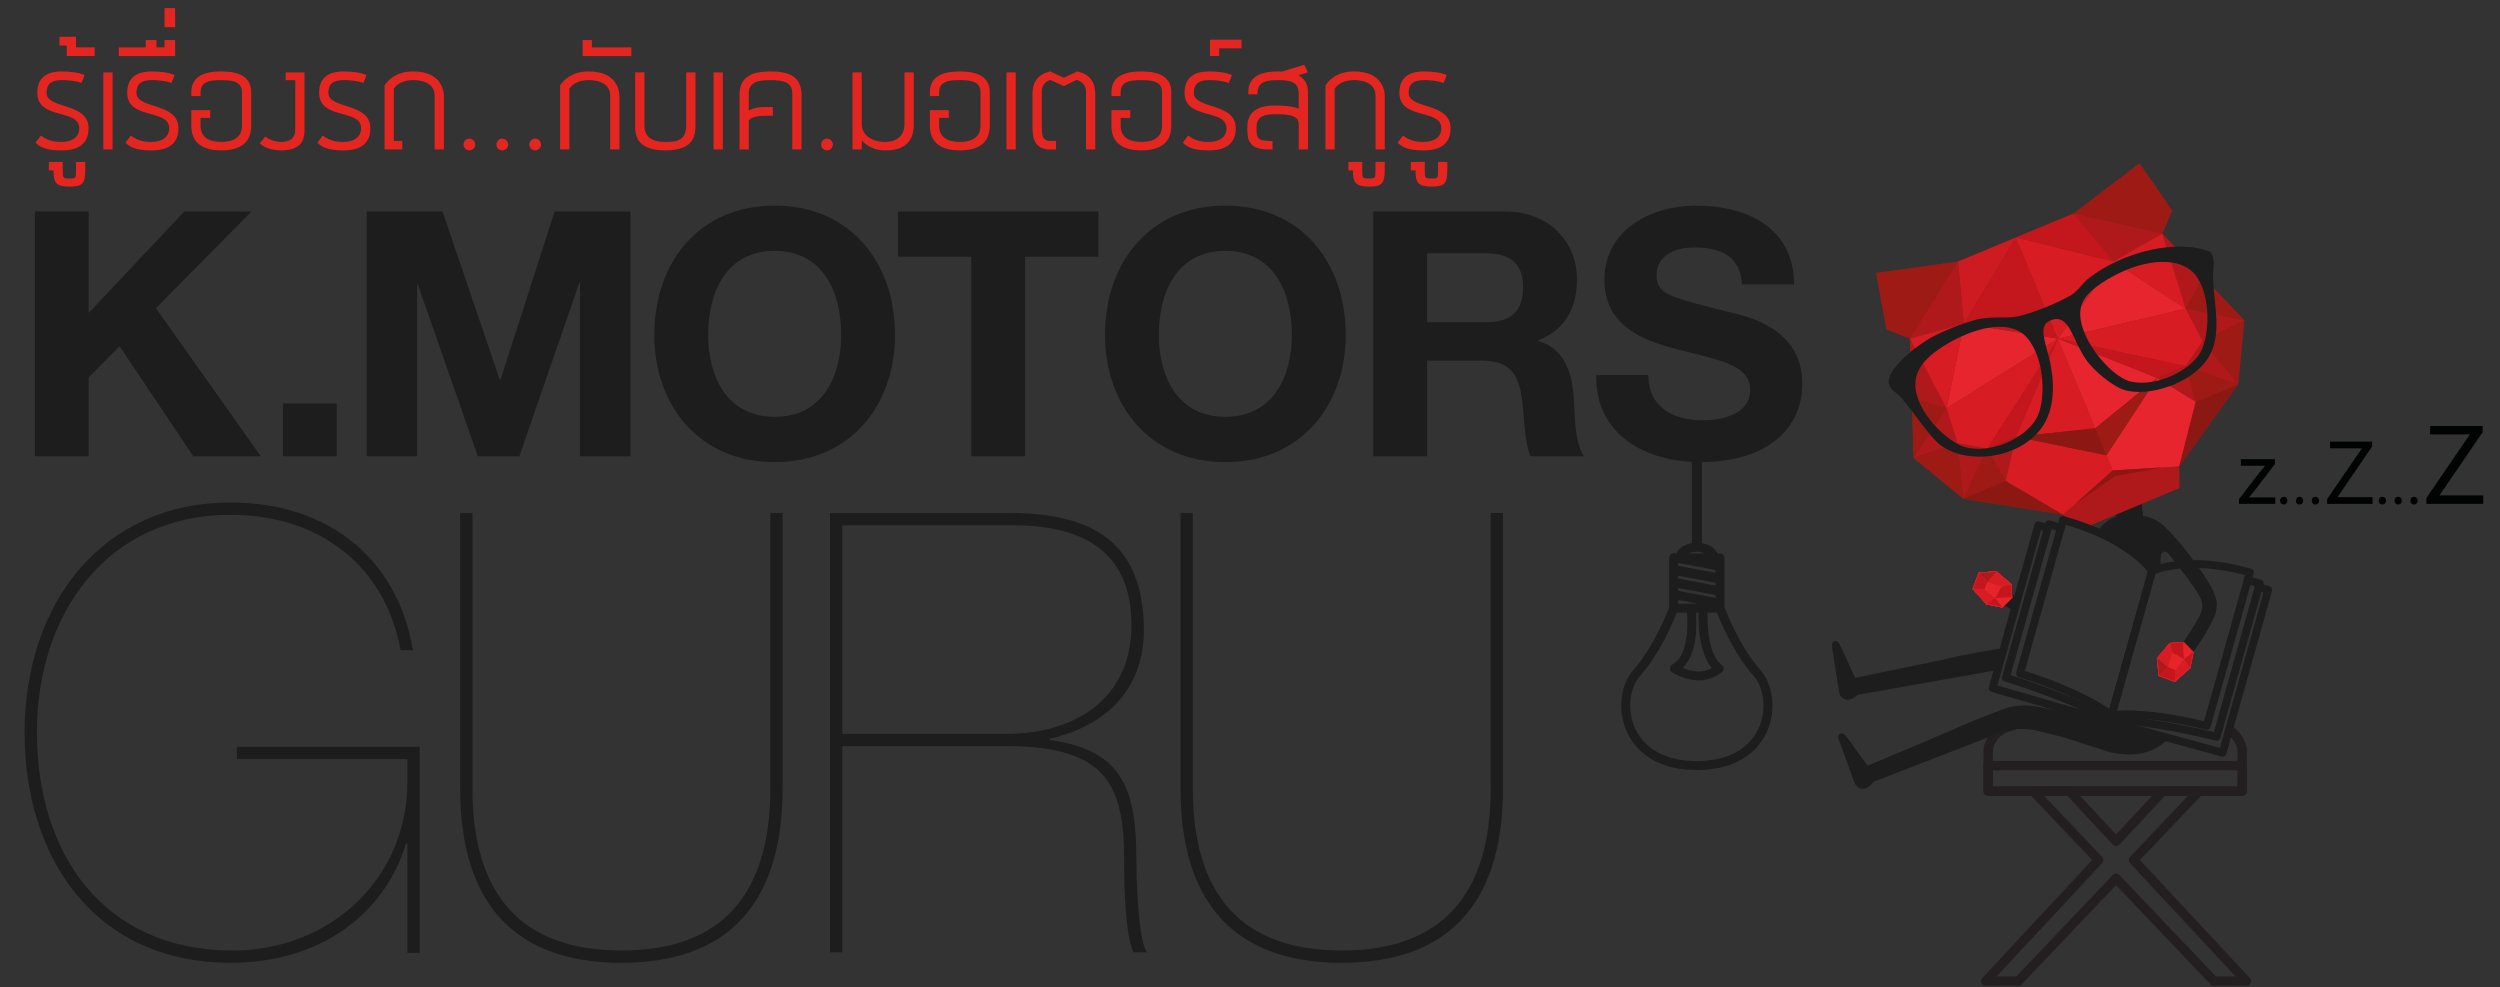 <?xml version="1.0" encoding="utf-8"?>
<!-- Generator: Adobe Illustrator 16.0.0, SVG Export Plug-In . SVG Version: 6.00 Build 0)  -->
<!DOCTYPE svg PUBLIC "-//W3C//DTD SVG 1.1//EN" "http://www.w3.org/Graphics/SVG/1.1/DTD/svg11.dtd">
<svg version="1.1" id="Layer_1" xmlns="http://www.w3.org/2000/svg" xmlns:xlink="http://www.w3.org/1999/xlink" x="0px" y="0px"
	 width="319px" height="126px" viewBox="0 0 319 126" enable-background="new 0 0 319 126" xml:space="preserve">
<rect x="0" y="0" width="319" height="126" fill="#333333" stroke="none"/>
<g>
	<path fill="#1D1D1D" d="M4.446,26.98h6.871v12.952L23.523,26.98H32.1L19.893,39.319l13.388,18.902h-8.618l-9.408-14.045
		l-3.938,3.98v10.064H4.446V26.98z"/>
	<path fill="#1D1D1D" d="M36.104,51.483h6.87v6.738h-6.87V51.483z"/>
	<path fill="#1D1D1D" d="M46.796,26.98h9.67l7.307,21.484h0.088l6.913-21.484h9.671v31.241h-6.433V36.083h-0.087l-7.658,22.139
		h-5.293L53.315,36.3h-0.087v21.921h-6.433L46.796,26.98L46.796,26.98z"/>
	<path fill="#1D1D1D" d="M98.847,26.236c9.626,0,15.358,7.221,15.358,16.497c0,9.013-5.732,16.232-15.358,16.232
		c-9.625,0-15.356-7.219-15.356-16.232C83.49,33.457,89.221,26.236,98.847,26.236z M98.847,53.188c6.17,0,8.489-5.25,8.489-10.456
		c0-5.469-2.319-10.72-8.489-10.72c-6.168,0-8.489,5.25-8.489,10.72C90.358,47.938,92.678,53.188,98.847,53.188z"/>
	<path fill="#1D1D1D" d="M123.933,32.756h-9.363V26.98h25.596v5.776h-9.364v25.465h-6.87L123.933,32.756L123.933,32.756z"/>
	<path fill="#1D1D1D" d="M156.354,26.236c9.625,0,15.359,7.221,15.359,16.497c0,9.013-5.734,16.232-15.359,16.232
		c-9.624,0-15.356-7.219-15.356-16.232C140.998,33.457,146.73,26.236,156.354,26.236z M156.354,53.188
		c6.171,0,8.49-5.25,8.49-10.456c0-5.469-2.318-10.72-8.49-10.72c-6.168,0-8.488,5.25-8.488,10.72
		C147.866,47.938,150.186,53.188,156.354,53.188z"/>
	<path fill="#1D1D1D" d="M175.225,26.98h16.849c5.6,0,9.145,3.894,9.145,8.621c0,3.673-1.444,6.431-4.942,7.831v0.088
		c3.367,0.918,4.332,4.113,4.549,7.306c0.131,1.969,0.043,5.688,1.313,7.395h-6.871c-0.785-1.969-0.742-4.989-1.092-7.481
		c-0.482-3.282-1.75-4.726-5.207-4.726h-6.869v12.208h-6.871V26.98H175.225z M182.096,41.112h7.525c3.107,0,4.725-1.311,4.725-4.462
		c0-3.019-1.617-4.33-4.725-4.33h-7.525V41.112z"/>
	<path fill="#1D1D1D" d="M210.33,47.852c0,4.157,3.236,5.775,6.91,5.775c2.406,0,6.082-0.699,6.082-3.894
		c0-3.412-4.725-3.895-9.277-5.163c-4.635-1.139-9.316-3.107-9.316-8.883c0-6.432,6.035-9.452,11.683-9.452
		c6.521,0,12.512,2.846,12.512,10.064h-6.647c-0.219-3.719-2.846-4.725-6.172-4.725c-2.187,0-4.724,0.919-4.724,3.545
		c0,2.405,1.486,2.754,9.318,4.724c2.319,0.526,9.274,2.056,9.274,9.101c0,5.732-4.461,10.02-12.994,10.02
		c-6.912,0-13.434-3.413-13.301-11.113L210.33,47.852L210.33,47.852z"/>
</g>
<g>
	<path fill="#1D1D1D" d="M30.227,96.863v-1.571h23.322v26.304h-1.57V107.62h-0.158c-2.905,9.423-11.386,15.233-22.378,15.233
		c-17.274,0-26.304-13.271-26.304-29.367c0-16.411,9.815-29.367,26.304-29.367c12.642,0,21.358,7.381,23.242,18.845h-1.569
		c-1.885-10.442-10.05-17.274-21.673-17.274c-15.704,0-24.735,12.485-24.735,27.797c0,15.313,8.403,27.798,24.97,27.798
		c12.407,0,22.302-9.109,22.302-21.515v-2.906H30.227L30.227,96.863z"/>
	<path fill="#1D1D1D" d="M98.291,65.454h1.569v35.178c0,14.997-7.301,22.222-20.571,22.222c-13.271,0-20.573-7.225-20.573-22.222
		V65.454h1.57v35.178c0,13.429,6.125,20.651,19.003,20.651c12.877,0,19.002-7.225,19.002-20.651V65.454z"/>
	<path fill="#1D1D1D" d="M107.476,121.518h-1.571V65.454h22.929c11.622,0,16.882,4.633,17.118,14.368
		c0.236,7.462-4.161,12.645-12.015,14.447v0.158c9.501,1.254,11.074,6.518,11.074,15.547c0,3.221,0.312,10.129,1.334,11.543h-1.728
		c-1.021-2.277-1.179-8.244-1.179-11.777c0-9.188-1.962-14.526-14.84-14.526h-21.122V121.518z M107.476,93.643h20.964
		c8.326,0,15.941-4.16,15.941-13.978c-0.079-7.931-4.476-12.64-15.153-12.64h-21.752V93.643z"/>
	<path fill="#1D1D1D" d="M190.209,65.454h1.57v35.178c0,14.997-7.303,22.222-20.572,22.222c-13.269,0-20.574-7.225-20.574-22.222
		V65.454h1.571v35.178c0,13.429,6.125,20.651,19.002,20.651c12.879,0,19.002-7.225,19.002-20.651L190.209,65.454L190.209,65.454z"/>
</g>
<g>
	<g>
		<path fill="#E52620" d="M11.296,16.364c0,1.916-1.228,2.825-3.415,2.825c-1.302,0-2.555-0.147-3.341-0.983
			c0.246-0.295,0.467-0.663,0.688-0.909c0.86,0.664,1.646,0.811,2.628,0.811c1.204,0,2.26-0.516,2.26-1.744
			c0-2.531-5.355-1.032-5.355-4.521c0-1.818,1.056-2.727,3.12-2.727c1.032,0,2.162,0.123,2.923,0.467
			c-0.147,0.369-0.246,0.664-0.417,1.007c-0.712-0.295-1.695-0.369-2.506-0.369c-1.204,0-1.941,0.394-1.941,1.622
			C5.941,13.98,11.296,13.022,11.296,16.364z"/>
		<path fill="#E52620" d="M10.877,21.621c0,1.818-0.344,2.186-2.014,2.186c-1.695,0-2.039-0.467-2.039-2.063h-0.59v-1.081h1.769
			v1.081c0,1.007,0.024,1.032,0.86,1.032c0.811,0,0.835-0.024,0.835-1.032v-1.081h1.179V21.621z"/>
		<path fill="#E52620" d="M8.519,5.8H7.585V4.694h2.113v1.351h2.383V7.15H8.519V5.8z"/>
		<path fill="#E52620" d="M13.187,9.239h1.179v9.827h-1.179V9.239z"/>
		<path fill="#E52620" d="M22.767,16.364c0,1.916-1.228,2.825-3.415,2.825c-1.302,0-2.555-0.147-3.341-0.983
			c0.246-0.295,0.467-0.663,0.688-0.909c0.86,0.664,1.646,0.811,2.628,0.811c1.204,0,2.26-0.516,2.26-1.744
			c0-2.531-5.355-1.032-5.355-4.521c0-1.818,1.057-2.727,3.12-2.727c1.032,0,2.162,0.123,2.923,0.467
			c-0.147,0.369-0.246,0.664-0.417,1.007c-0.712-0.295-1.695-0.369-2.506-0.369c-1.204,0-1.941,0.394-1.941,1.622
			C17.411,13.98,22.767,13.022,22.767,16.364z"/>
		<path fill="#E52620" d="M15.15,6.045h3.439V5.112h1.375v0.933h1.032V5.112h1.351v2.039H15.15V6.045z"/>
		<path fill="#E52620" d="M20.997,1.034h1.351v2.432h-1.351V1.034z"/>
		<path fill="#E52620" d="M32.052,16.044c0,2.186-1.45,3.145-3.808,3.145c-2.653,0-3.832-1.179-3.832-3.145v-1.99h2.407v0.983
			h-1.228v1.007c0,1.572,1.228,2.063,2.653,2.063c1.4,0,2.629-0.491,2.629-2.063V11.77c0-1.4-1.253-1.548-2.629-1.548
			c-1.4,0-2.653,0.147-2.653,1.548v0.491h-1.179V11.77c0-1.916,1.474-2.653,3.832-2.653c2.334,0,3.808,0.737,3.808,2.653V16.044z"/>
		<path fill="#E52620" d="M36.447,9.239h2.408v7.468c0,1.622-0.958,2.481-2.923,2.481c-1.204,0-2.236-0.32-2.776-0.909l0.688-0.86
			c0.664,0.541,1.523,0.688,2.088,0.688c0.982,0,1.744-0.417,1.744-1.523v-6.363h-1.229V9.239z"/>
		<path fill="#E52620" d="M47.255,16.364c0,1.916-1.228,2.825-3.415,2.825c-1.302,0-2.555-0.147-3.341-0.983
			c0.246-0.295,0.467-0.663,0.688-0.909c0.86,0.664,1.646,0.811,2.628,0.811c1.204,0,2.26-0.516,2.26-1.744
			c0-2.531-5.355-1.032-5.355-4.521c0-1.818,1.057-2.727,3.12-2.727c1.032,0,2.162,0.123,2.923,0.467
			c-0.147,0.369-0.246,0.664-0.417,1.007c-0.712-0.295-1.695-0.369-2.506-0.369c-1.204,0-1.941,0.394-1.941,1.622
			C41.899,13.98,47.255,13.022,47.255,16.364z"/>
		<path fill="#E52620" d="M51.332,17.985v1.081h-2.26v-8.181c1.228-1.744,3.021-1.769,3.685-1.769c3.783,0,3.881,2.825,3.881,3.071
			v6.878h-1.179v-6.878c0-1.966-2.432-1.966-2.702-1.966c-1.13,0-2.039,0.369-2.506,1.106v6.657L51.332,17.985L51.332,17.985z"/>
		<path fill="#E52620" d="M59.879,17.69c0.417,0,0.761,0.344,0.761,0.761c0,0.393-0.344,0.737-0.761,0.737
			c-0.393,0-0.737-0.344-0.737-0.737C59.142,18.034,59.486,17.69,59.879,17.69z"/>
		<path fill="#E52620" d="M64.079,17.69c0.417,0,0.761,0.344,0.761,0.761c0,0.393-0.344,0.737-0.761,0.737
			c-0.393,0-0.737-0.344-0.737-0.737C63.341,18.034,63.686,17.69,64.079,17.69z"/>
		<path fill="#E52620" d="M68.279,17.69c0.417,0,0.761,0.344,0.761,0.761c0,0.393-0.344,0.737-0.761,0.737
			c-0.393,0-0.737-0.344-0.737-0.737C67.542,18.034,67.886,17.69,68.279,17.69z"/>
		<path fill="#E52620" d="M72.65,19.066h-1.179v-8.181c1.228-1.744,3.021-1.769,3.685-1.769c3.783,0,3.881,2.825,3.881,3.071v6.878
			h-1.179v-6.878c0-1.966-2.432-1.966-2.702-1.966c-1.13,0-2.039,0.369-2.506,1.106V19.066z"/>
		<path fill="#E52620" d="M80.559,7.151h-6.215V5.112h1.179v0.933h5.036V7.151z"/>
		<path fill="#E52620" d="M88.739,9.239v6.731c0,1.179-0.074,3.218-3.833,3.218c-3.783,0-3.857-2.039-3.857-3.218V9.239h1.179v6.731
			c0,1.179,0.565,2.137,2.678,2.137c1.474,0,2.653-0.147,2.653-2.137V9.239H88.739z"/>
		<path fill="#E52620" d="M91.047,9.239h1.179v9.827h-1.179V9.239z"/>
		<path fill="#E52620" d="M102.273,12.138v6.928h-1.179v-7.173c0-1.523-1.4-1.671-2.776-1.671c-1.4,0-2.776,0.147-2.776,1.671v2.211
			c0.835-0.442,1.548-0.442,2.162-0.442h0.909v1.105h-0.909c-0.835,0-1.842,0.123-2.162,0.614v3.685h-1.179v-6.928
			c0-2.236,1.375-3.022,3.955-3.022S102.273,9.902,102.273,12.138z"/>
		<path fill="#E52620" d="M105.514,17.69c0.417,0,0.761,0.344,0.761,0.761c0,0.393-0.344,0.737-0.761,0.737
			c-0.393,0-0.737-0.344-0.737-0.737C104.777,18.034,105.121,17.69,105.514,17.69z"/>
		<path fill="#E52620" d="M116.592,9.239v6.707c0,1.941-1.007,3.243-3.562,3.243c-0.541,0-1.892,0-3.071-1.278v1.155h-1.179V9.239
			h1.179v6.584c0,1.4,1.277,2.285,2.973,2.285c1.499,0,2.481-0.786,2.481-2.285V9.239H116.592z"/>
		<path fill="#E52620" d="M126.294,16.044c0,2.186-1.45,3.145-3.808,3.145c-2.653,0-3.832-1.179-3.832-3.145v-1.99h2.407v0.983
			h-1.228v1.007c0,1.572,1.228,2.063,2.653,2.063c1.4,0,2.629-0.491,2.629-2.063V11.77c0-1.4-1.253-1.548-2.629-1.548
			c-1.4,0-2.653,0.147-2.653,1.548v0.491h-1.179V11.77c0-1.916,1.474-2.653,3.832-2.653c2.334,0,3.808,0.737,3.808,2.653V16.044z"/>
		<path fill="#E52620" d="M128.429,9.239h1.179v9.827h-1.179V9.239z"/>
		<path fill="#E52620" d="M135.749,9.927l1.695-0.811c1.449,0.295,2.309,1.179,2.309,2.899v7.051h-1.179v-7.37
			c0-0.786-0.467-1.277-1.154-1.499c-0.516,0.172-1.155,0.565-1.671,0.786l-1.719-0.786c-0.688,0.221-1.105,0.688-1.105,1.499v4.201
			c0,1.179,0,2.088,1.056,2.088h0.762v1.081h-0.762c-2.211,0-2.236-1.793-2.236-3.169v-3.882c0-1.695,0.835-2.58,2.26-2.899
			L135.749,9.927z"/>
		<path fill="#E52620" d="M149.456,16.044c0,2.186-1.45,3.145-3.808,3.145c-2.653,0-3.832-1.179-3.832-3.145v-1.99h2.407v0.983
			h-1.228v1.007c0,1.572,1.228,2.063,2.653,2.063c1.4,0,2.629-0.491,2.629-2.063V11.77c0-1.4-1.253-1.548-2.629-1.548
			c-1.4,0-2.653,0.147-2.653,1.548v0.491h-1.179V11.77c0-1.916,1.474-2.653,3.832-2.653c2.334,0,3.808,0.737,3.808,2.653V16.044z"/>
		<path fill="#E52620" d="M157.683,16.364c0,1.916-1.228,2.825-3.415,2.825c-1.302,0-2.555-0.147-3.341-0.983
			c0.246-0.295,0.467-0.663,0.688-0.909c0.86,0.664,1.646,0.811,2.628,0.811c1.204,0,2.26-0.516,2.26-1.744
			c0-2.531-5.355-1.032-5.355-4.521c0-1.818,1.056-2.727,3.12-2.727c1.032,0,2.162,0.123,2.923,0.467
			c-0.147,0.369-0.246,0.664-0.417,1.007c-0.712-0.295-1.695-0.369-2.506-0.369c-1.204,0-1.941,0.394-1.941,1.622
			C152.328,13.98,157.683,13.022,157.683,16.364z"/>
		<path fill="#E52620" d="M154.39,5.063h4.029v1.105h-2.85V7.15h-1.179V5.063z"/>
		<path fill="#E52620" d="M165.715,11.893c0-1.523-1.252-1.671-2.629-1.671c-1.4,0-2.629,0.147-2.629,1.671v0.147h-1.178v-0.27
			c0-1.916,1.45-2.653,3.807-2.653c0.148,0,0.32,0,0.467,0.025l2.875-0.884l0.441,0.982l-1.203,0.369
			c0.787,0.417,1.229,1.105,1.229,2.162v7.296h-1.18v-3.292c0-1.204-1.867-1.204-3.07-1.204c-1.254,0-2.309,0.27-2.309,1.597
			c0,1.474,0,1.818,1.939,1.818h0.1v1.081h-0.59c-2.604,0-2.629-1.425-2.629-2.85c0-1.965,1.352-2.751,3.463-2.751
			c0.836,0,2.262,0.024,3.096,0.417V11.893z"/>
		<path fill="#E52620" d="M170.307,19.066h-1.178v-8.181c1.229-1.744,3.021-1.769,3.684-1.769c3.783,0,3.883,2.825,3.883,3.071
			v6.878h-1.18v-6.878c0-1.966-2.432-1.966-2.703-1.966c-1.129,0-2.039,0.369-2.506,1.106V19.066L170.307,19.066z"/>
		<path fill="#E52620" d="M176.693,21.621c0,1.818-0.346,2.186-2.017,2.186c-1.694,0-2.038-0.467-2.038-2.063h-0.591v-1.081h1.771
			v1.081c0,1.007,0.024,1.032,0.858,1.032c0.812,0,0.837-0.024,0.837-1.032v-1.081h1.18V21.621L176.693,21.621z"/>
		<path fill="#E52620" d="M185.094,16.364c0,1.916-1.229,2.825-3.414,2.825c-1.303,0-2.555-0.147-3.342-0.983
			c0.246-0.295,0.467-0.663,0.689-0.909c0.858,0.664,1.645,0.811,2.627,0.811c1.205,0,2.262-0.516,2.262-1.744
			c0-2.531-5.355-1.032-5.355-4.521c0-1.818,1.056-2.727,3.119-2.727c1.031,0,2.162,0.123,2.924,0.467
			c-0.147,0.369-0.246,0.664-0.418,1.007c-0.713-0.295-1.694-0.369-2.506-0.369c-1.203,0-1.941,0.394-1.941,1.622
			C179.738,13.98,185.094,13.022,185.094,16.364z"/>
		<path fill="#E52620" d="M184.676,21.621c0,1.818-0.346,2.186-2.016,2.186c-1.695,0-2.039-0.467-2.039-2.063h-0.59v-1.081h1.77
			v1.081c0,1.007,0.025,1.032,0.859,1.032c0.811,0,0.836-0.024,0.836-1.032v-1.081h1.18V21.621L184.676,21.621z"/>
	</g>
</g>
<g>
	<g>
		
			<rect x="216.129" y="57.831" fill="#1D1D1D" stroke="#1D1D1D" stroke-width="0.5" stroke-linecap="round" stroke-linejoin="round" stroke-miterlimit="10" width="0.779" height="11.72"/>
	</g>
	
		<path fill="#1D1D1D" stroke="#1D1D1D" stroke-width="0.5" stroke-linecap="round" stroke-linejoin="round" stroke-miterlimit="10" d="
		M224.416,85.637c-2.645-2.979-4.416-7.568-4.615-8.093v-0.565V75.45v-0.046v-1.527v-0.093v-1.525v-1.063
		c0-0.18-0.145-0.323-0.324-0.323h-0.518c-0.195-0.784-1.193-1.364-2.439-1.364s-2.246,0.58-2.438,1.364h-0.246l-0.215-0.04
		c-0.094-0.018-0.191,0.007-0.266,0.068c-0.074,0.06-0.117,0.152-0.117,0.248v0.047v1.479v0.093v1.525v0.046v1.526v1.679
		c-0.197,0.522-1.971,5.114-4.617,8.093c-1.631,1.836-1.977,5.043-0.816,7.623c0.793,1.771,2.984,4.745,8.715,4.745
		c5.731,0,7.92-2.974,8.715-4.745C226.393,90.68,226.051,87.473,224.416,85.637z M216.52,97.357c-5.367,0-7.395-2.731-8.127-4.363
		c-1.061-2.359-0.762-5.275,0.713-6.932c2.582-2.906,4.302-7.151,4.679-8.139h1.694c0.119,1.18,0.418,5.787-1.963,7.086
		c-0.1,0.053-0.162,0.155-0.168,0.268c-0.008,0.109,0.045,0.218,0.139,0.281c0.021,0.016,1.488,1.006,3.275,1.006
		c0.904,0,1.893-0.256,2.814-1.023c0.082-0.068,0.125-0.178,0.113-0.283s-0.078-0.201-0.174-0.252
		c-0.021-0.011-2.048-1.152-1.877-7.081h1.614c0.379,0.986,2.097,5.231,4.681,8.14c1.473,1.654,1.771,4.57,0.711,6.931
		C223.914,94.626,221.885,97.357,216.52,97.357z M218.258,70.871h-3.477c0.223-0.378,0.869-0.719,1.738-0.719
		C217.387,70.152,218.033,70.493,218.258,70.871z M216.994,77.925c-0.135,4.856,1.164,6.729,1.844,7.366
		c-1.77,1.197-3.719,0.432-4.561-0.012c2.229-1.743,1.981-6.059,1.85-7.354H216.994z M213.883,77.277v-1.021l5.271,0.99v0.031
		H213.883z M213.883,75.6v-0.871l5.271,0.99v0.869L213.883,75.6z M213.883,74.025v-0.871l5.271,0.99v0.869L213.883,74.025z
		 M213.883,71.537l5.271,0.988v0.869l-5.271-0.988V71.537z M219.154,71.869l-1.879-0.354h1.879V71.869z"/>
</g>
<g>
	
		<polygon fill="none" stroke="#231F20" stroke-width="1.2" stroke-linecap="round" stroke-linejoin="round" stroke-miterlimit="10" points="
		286.629,125.188 272.235,109.737 280.646,100.895 276.025,100.895 270.011,107.351 263.996,100.895 259.375,100.895 
		267.787,109.737 253.395,125.188 257.539,125.188 270.011,112.075 282.484,125.188 	"/>
	<path fill="none" stroke="#231F20" stroke-width="1.2" stroke-linecap="round" stroke-linejoin="round" stroke-miterlimit="10" d="
		M256.889,92.602c-2.904,0.474-3.201,3.021-3.201,3.021v5.333H286.1v-5.333c0,0-0.176-1.51-1.582-2.42"/>
	
		<rect x="253.688" y="97.693" fill="none" stroke="#231F20" stroke-width="1.2" stroke-linecap="round" stroke-linejoin="round" stroke-miterlimit="10" width="32.412" height="3.262"/>
</g>
<path fill="none" stroke="#231F20" stroke-width="0.813" d="M255.326,52.614"/>
<path fill="none" stroke="#231F20" stroke-width="0.813" d="M251.785,85.227"/>
<polygon fill="#1D1D1D" points="271.594,64.585 273.271,64.154 273.5,66.203 271.838,66.421 "/>
<polygon fill="#1D1D1D" points="271.738,64.462 269.893,64.854 270.137,66.689 272.076,66.52 "/>
<g>
	<g>
		<g>
			<polygon fill="#9D1A15" points="269.582,60.029 263.242,65.67 265.619,67.482 278.092,62.26 278.059,59.508 			"/>
			<polygon fill="#9D1A15" points="243.699,43.205 248.383,52.088 243.941,50.818 			"/>
			<polygon fill="#9D1A15" points="244.176,58.418 248.381,52.091 249.801,56.53 			"/>
			<polygon fill="#9D1A15" points="244.168,58.421 250.527,63.639 249.803,56.534 			"/>
			<polyline fill="#9D1A15" points="255.91,61.351 250.529,63.643 263.244,65.676 255.916,61.354 			"/>
			<polygon fill="#9D1A15" points="250.529,63.643 249.805,56.525 253.594,57.234 			"/>
			<polygon fill="#9D1A15" points="250.527,63.645 253.594,57.234 255.912,61.354 			"/>
			<polygon fill="#9D1A15" points="248.383,52.088 243.941,50.818 244.176,58.419 			"/>
			<polygon fill="#9D1A15" points="257.219,30.31 249.838,33.378 250.59,41.315 			"/>
			<polygon fill="#9D1A15" points="249.836,33.385 243.701,43.207 240.725,42.017 239.391,34.83 			"/>
			<polygon fill="#9D1A15" points="250.59,41.315 249.84,33.382 243.703,43.213 			"/>
			<polygon fill="#9D1A15" points="262.586,43.211 250.592,41.314 248.383,52.09 			"/>
			<polygon fill="#9D1A15" points="268.783,58.096 269.584,60.029 263.242,65.67 255.914,61.348 257.213,55.726 			"/>
			<polygon fill="#9D1A15" points="262.586,43.207 267.348,54.65 257.215,55.729 			"/>
			<polygon fill="#9D1A15" points="248.383,52.09 250.592,41.314 243.703,43.213 			"/>
			<polygon fill="#9D1A15" points="253.594,57.234 249.799,56.526 248.381,52.091 262.588,43.209 			"/>
			<polygon fill="#9D1A15" points="253.6,57.237 262.588,43.209 257.215,55.729 			"/>
			<polygon fill="#9D1A15" points="257.215,55.729 253.596,57.238 255.914,61.348 			"/>
			<polygon fill="#9D1A15" points="257.219,30.312 250.592,41.314 262.588,43.211 			"/>
			<polygon fill="#9D1A15" points="267.348,54.65 268.783,58.096 257.215,55.727 			"/>
			<polygon fill="#9D1A15" points="269.582,60.029 269.887,60.759 264.857,64.242 			"/>
			<polygon fill="#9D1A15" points="275.9,29.812 278.9,39.392 281.127,35.349 			"/>
			<polygon fill="#9D1A15" points="286.355,40.868 278.9,39.392 281.051,43.531 			"/>
			<polygon fill="#9D1A15" points="286.365,40.865 285.584,49.059 281.051,43.531 			"/>
			<polyline fill="#9D1A15" points="280.164,51.262 285.584,49.059 278.055,59.511 280.162,51.263 			"/>
			<polygon fill="#9D1A15" points="285.584,49.059 281.051,43.531 278.877,46.716 			"/>
			<polygon fill="#9D1A15" points="285.582,49.051 278.879,46.719 280.168,51.262 			"/>
			<polygon fill="#9D1A15" points="278.9,39.392 281.127,35.349 286.357,40.872 			"/>
			<polygon fill="#9D1A15" points="257.223,30.308 264.607,27.238 269.703,33.365 			"/>
			<polygon fill="#9D1A15" points="264.609,27.236 275.902,29.814 277.152,26.862 272.996,20.844 			"/>
			<polygon fill="#9D1A15" points="269.701,33.366 264.607,27.238 275.902,29.814 			"/>
			<polygon fill="#9D1A15" points="262.592,43.213 269.701,33.369 278.902,39.396 			"/>
			<polygon fill="#9D1A15" points="268.785,58.093 269.588,60.029 278.059,59.508 280.162,51.258 275.256,48.22 			"/>
			<polygon fill="#9D1A15" points="262.586,43.207 267.352,54.648 275.258,48.224 			"/>
			<polygon fill="#9D1A15" points="278.896,39.394 269.699,33.368 275.902,29.814 			"/>
			<polygon fill="#9D1A15" points="278.879,46.719 281.051,43.531 278.902,39.396 262.588,43.209 			"/>
			<polygon fill="#9D1A15" points="278.877,46.72 262.588,43.209 275.258,48.224 			"/>
			<polygon fill="#9D1A15" points="275.258,48.224 278.879,46.719 280.162,51.258 			"/>
			<polygon fill="#9D1A15" points="257.223,30.312 269.699,33.367 262.588,43.211 			"/>
			<polygon fill="#9D1A15" points="267.352,54.648 268.785,58.093 275.256,48.23 			"/>
			<polygon fill="#9D1A15" points="269.588,60.029 269.893,60.758 275.904,59.637 			"/>
		</g>
		<polygon fill="#B0191B" points="269.582,60.029 263.242,65.67 265.619,67.482 278.092,62.26 278.059,59.508 		"/>
		<polygon fill="#B0191B" points="243.699,43.205 248.383,52.088 243.941,50.818 		"/>
		<polygon fill="#B0191B" points="244.176,58.418 248.381,52.091 249.801,56.53 		"/>
		<polygon fill="#9D1A15" points="244.168,58.421 250.527,63.639 249.803,56.534 		"/>
		<polyline fill="#8B1812" points="255.91,61.351 250.529,63.643 263.244,65.676 255.916,61.354 		"/>
		<polygon fill="#B0191B" points="250.529,63.643 249.805,56.525 253.594,57.234 		"/>
		<polygon fill="#9D1A15" points="250.527,63.645 253.594,57.234 255.912,61.354 		"/>
		<polygon fill="#9D1A15" points="248.383,52.088 243.941,50.818 244.176,58.419 		"/>
		<polygon fill="#CE1B21" points="257.219,30.31 249.838,33.378 250.59,41.315 		"/>
		<polygon fill="#9D1A15" points="249.836,33.385 243.701,43.207 240.725,42.017 239.391,34.83 		"/>
		<polygon fill="#B0191B" points="250.59,41.315 249.84,33.382 243.703,43.213 		"/>
		<polygon fill="#E6252F" points="262.586,43.211 250.592,41.314 248.383,52.09 		"/>
		<polygon fill="#D81C23" points="268.783,58.096 269.584,60.029 263.242,65.67 255.914,61.348 257.213,55.726 		"/>
		<polygon fill="#D81C23" points="262.586,43.207 267.348,54.65 257.215,55.729 		"/>
		<polygon fill="#D81C23" points="248.383,52.09 250.592,41.314 243.703,43.213 		"/>
		<polygon fill="#D81C23" points="253.594,57.234 249.799,56.526 248.381,52.091 262.588,43.209 		"/>
		<polygon fill="#C3171D" points="253.6,57.237 262.588,43.209 257.215,55.729 		"/>
		<polygon fill="#B0191B" points="257.215,55.729 253.596,57.238 255.914,61.348 		"/>
		<polygon fill="#C3171D" points="257.219,30.312 250.592,41.314 262.588,43.211 		"/>
		<polygon fill="#8B1812" points="267.348,54.65 268.783,58.096 257.215,55.727 		"/>
		<polygon fill="#8B1812" points="269.582,60.029 269.887,60.759 264.857,64.242 		"/>
		<polygon fill="#B0191B" points="275.9,29.812 278.9,39.392 281.127,35.349 		"/>
		<polygon fill="#B0191B" points="286.355,40.868 278.9,39.392 281.051,43.531 		"/>
		<polygon fill="#9D1A15" points="286.365,40.865 285.584,49.059 281.051,43.531 		"/>
		<polyline fill="#8B1812" points="280.164,51.262 285.584,49.059 278.055,59.511 280.162,51.263 		"/>
		<polygon fill="#B0191B" points="285.584,49.059 281.051,43.531 278.877,46.716 		"/>
		<polygon fill="#9D1A15" points="285.582,49.051 278.879,46.719 280.168,51.262 		"/>
		<polygon fill="#9D1A15" points="278.9,39.392 281.127,35.349 286.357,40.872 		"/>
		<polygon fill="#C3171D" points="257.223,30.308 264.607,27.238 269.703,33.365 		"/>
		<polygon fill="#9D1A15" points="264.609,27.236 275.902,29.814 277.152,26.862 272.996,20.844 		"/>
		<polygon fill="#B0191B" points="269.701,33.366 264.607,27.238 275.902,29.814 		"/>
		<polygon fill="#E6252F" points="262.592,43.213 269.701,33.369 278.902,39.396 		"/>
		<polygon fill="#E6252F" points="268.785,58.093 269.588,60.029 278.059,59.508 280.162,51.258 275.256,48.22 		"/>
		<polygon fill="#E6252F" points="262.586,43.207 267.352,54.648 275.258,48.224 		"/>
		<polygon fill="#D81C23" points="278.896,39.394 269.699,33.368 275.902,29.814 		"/>
		<polygon fill="#D81C23" points="278.879,46.719 281.051,43.531 278.902,39.396 262.588,43.209 		"/>
		<polygon fill="#C3171D" points="278.877,46.72 262.588,43.209 275.258,48.224 		"/>
		<polygon fill="#B0191B" points="275.258,48.224 278.879,46.719 280.162,51.258 		"/>
		<polygon fill="#D81C23" points="257.223,30.312 269.699,33.367 262.588,43.211 		"/>
		<polygon fill="#9D1A15" points="267.352,54.648 268.785,58.093 275.256,48.23 		"/>
		<polygon fill="#8B1812" points="269.588,60.029 269.893,60.758 275.904,59.637 		"/>
	</g>
	<path fill="#1D1D1D" d="M244.402,48.968c-0.07,3.57,4.129,7.458,6.303,8.068c3.15,0.908,7.537-0.936,9.137-3.623
		c1.148-1.934,1.244-7.477-1.18-10.31c-1.955-2.262-6.035-1.598-9.93,0.618C246.254,45.139,244.42,46.785,244.402,48.968
		 M265.545,39.132c-0.875,3.383,3.621,8.882,6.27,9.533c2.929,0.733,6.968-0.988,8.668-3.239c1.591-2.119,1.707-7.856-0.403-10.405
		c-1.875-2.271-6.201-2.052-10.306,0.15C267.844,36.206,265.943,37.501,265.545,39.132 M282.057,32.133
		c0.738,1.073,0.262,2.275,0.332,3.539c0.193,3.667,1.135,7.104-0.586,9.937c-1.973,3.26-7.691,5.176-10.887,4.103
		c-1.238-0.42-3.621-2.204-4.803-3.922c-1.625-2.372-2.076-5.779-4.336-4.958c-1.508,0.519-1.105,1.937-0.463,4.273
		c1.061,3.795,0.836,7.367-0.924,9.644c-2.996,3.91-9.521,4.526-12.789,2.049c-1.349-1.02-3.318-4.086-4.959-6.003
		c-0.662-0.77-1.472-0.974-1.636-1.939c-0.282-1.721,3.533-4.803,5.634-5.907c1.688-0.889,3.623-1.597,5.223-2.078
		c2.131-0.624,4.07-0.166,5.635-0.505c2.021-0.448,5.236-1.799,6.707-2.665c0.922-0.535,1.469-1.544,2.352-2.225
		C270.844,32.165,277.676,30.418,282.057,32.133"/>
</g>
<g>
	<path fill="#010202" d="M285.695,63.691l2.582-3.36c0.246-0.307,0.481-0.577,0.742-0.885v-0.022h-3.086v-0.836h4.346l-0.012,0.647
		l-2.545,3.312c-0.236,0.319-0.472,0.602-0.73,0.896v0.023h3.336v0.825h-4.633V63.691z"/>
	<path fill="#010202" d="M290.938,63.882c0-0.29,0.197-0.495,0.474-0.495c0.272,0,0.463,0.205,0.463,0.495
		c0,0.282-0.183,0.496-0.472,0.496C291.127,64.378,290.938,64.164,290.938,63.882z"/>
	<path fill="#010202" d="M292.957,63.882c0-0.29,0.195-0.495,0.473-0.495c0.275,0,0.461,0.205,0.461,0.495
		c0,0.282-0.178,0.496-0.469,0.496C293.145,64.378,292.957,64.164,292.957,63.882z"/>
	<path fill="#010202" d="M294.979,63.882c0-0.29,0.195-0.495,0.472-0.495s0.465,0.205,0.465,0.495c0,0.282-0.183,0.496-0.474,0.496
		C295.166,64.378,294.979,64.164,294.979,63.882z"/>
	<path fill="#010202" d="M296.943,63.691l4.407-6.447v-0.036h-4.032v-0.861h5.36v0.625l-4.383,6.423v0.035h4.443v0.86h-5.798v-0.599
		H296.943z"/>
	<path fill="#010202" d="M303.52,63.882c0-0.29,0.193-0.495,0.47-0.495s0.465,0.205,0.465,0.495c0,0.282-0.18,0.496-0.473,0.496
		C303.705,64.378,303.52,64.164,303.52,63.882z"/>
	<path fill="#010202" d="M305.539,63.882c0-0.29,0.195-0.495,0.469-0.495c0.275,0,0.465,0.205,0.465,0.495
		c0,0.282-0.182,0.496-0.473,0.496C305.727,64.378,305.539,64.164,305.539,63.882z"/>
	<path fill="#010202" d="M307.557,63.882c0-0.29,0.197-0.495,0.472-0.495s0.465,0.205,0.465,0.495c0,0.282-0.183,0.496-0.473,0.496
		C307.746,64.378,307.557,64.164,307.557,63.882z"/>
	<path fill="#010202" d="M309.611,63.54l5.512-8.062v-0.045h-5.039v-1.075h6.703v0.781l-5.482,8.033v0.043h5.558v1.076h-7.25
		L309.611,63.54L309.611,63.54z"/>
</g>
<path fill="#1D1D1D" d="M254.311,85.613c0.158-0.02,0.31-0.029,0.461-0.041l0.804-2.867c-0.005,0-0.011,0-0.013,0
	c-0.252,0.041-0.52,0.08-0.795,0.133c-0.041,0.006-0.082,0.002-0.115,0.008c-0.127,0.022-0.25,0.043-0.373,0.072
	c-0.329,0.048-0.688,0.105-1.096,0.178c-0.059,0.004-0.11,0.016-0.16,0.02c-0.065,0.018-0.11,0.027-0.135,0.031
	c-0.889,0.151-1.953,0.358-3.244,0.631c-0.68,0.148-1.244,0.275-1.715,0.394l-11.207,2.321c-0.244-0.543-1.811-3.914-1.848-4.001
	c-0.354-0.819-0.732-0.707-0.732-0.707c-0.438,0.088-0.401,0.596-0.401,0.596l0.897,5.763c0.162,1.248,1.207,1.141,1.207,1.141
	s0.51-0.01,1.221-0.633c0,0,12.474-2.203,16.513-2.926c0.237-0.039,0.455-0.076,0.666-0.104
	C254.264,85.615,254.285,85.615,254.311,85.613z"/>
<polyline fill="none" stroke="#1D1D1D" stroke-linecap="round" stroke-linejoin="round" stroke-miterlimit="10" points="
	261.311,67.37 260.086,67.021 254.258,87.807 268.975,92.064 "/>
<polyline fill="none" stroke="#1D1D1D" stroke-linecap="round" stroke-linejoin="round" stroke-miterlimit="10" points="
	268.975,92.064 283.6,96.044 289.428,75.258 288.207,74.915 "/>
<path fill="none" stroke="#1D1D1D" stroke-linecap="round" stroke-linejoin="round" stroke-miterlimit="10" d="M269.158,91.758
	c0,0-4.428-2.511-13.209-5.283c1.877-6.695,4.051-14.449,5.494-19.584c0.565,0.16,0.85,0.258,1.367,0.428"/>
<path fill="none" stroke="#1D1D1D" stroke-linecap="round" stroke-linejoin="round" stroke-miterlimit="10" d="M269.158,91.758
	c0,0,5.049,0.148,13.688,2.258c1.875-6.686,4.053-14.441,5.496-19.58c-0.531-0.145-1.045-0.277-1.547-0.393"/>
<path fill="none" stroke="#1D1D1D" stroke-linecap="round" stroke-linejoin="round" stroke-miterlimit="10" d="M269.43,91.299
	c0,0-2.896-2.592-11.678-5.363c1.875-6.697,4.051-14.453,5.494-19.586c8.863,2.487,11.354,6.531,11.354,6.531L269.43,91.299z"/>
<path fill="none" stroke="#1D1D1D" stroke-linecap="round" stroke-linejoin="round" stroke-miterlimit="10" d="M269.43,91.299
	c0,0,3.521-0.793,12.162,1.322c1.877-6.688,4.047-14.443,5.494-19.584c-8.256-2.314-12.486-0.156-12.486-0.156L269.43,91.299z"/>
<path fill="#1D1D1D" d="M282.715,76.232c-0.109-0.398-0.26-0.736-0.385-0.976c-0.404-0.834-0.957-1.671-1.377-2.257
	c-0.465-0.678-1.162-1.654-1.98-2.693c-1.602-2.05-2.713-3.066-2.713-3.066c-2.475-2.338-5.029-1.117-5.029-1.117l-0.627,0.264
	c0.484,0.274,0.439,0.817,1.258,1.791c0.617,0.883,1.83,1.899,2.498,3.039l1.229,0.059c0.09-0.039,0.049-0.119,0.049-0.119
	c-0.137-0.242,0.037-0.493,0.238-0.645c0.078-0.07,0.174-0.104,0.262-0.113c0.16-0.027,0.308,0.027,0.423,0.133
	c0.014,0.011,0.026,0.025,0.036,0.037c0.011,0.011,0.021,0.017,0.027,0.025c0.01,0.012,0.021,0.021,0.037,0.03
	c0,0,0.002,0.005,0.002,0.011c0.008,0.006,0.01,0.012,0.014,0.018c0.255,0.291,0.529,0.65,0.834,1.039
	c0.13,0.166,0.244,0.328,0.367,0.492c0.485,0.59,1.963,2.438,2.681,3.738c0.317,0.512,0.623,1.297,0.307,2.145
	c-0.002,0.014,0,0.02-0.004,0.041c-0.023,0.084-0.053,0.174-0.09,0.252c-0.025,0.063-0.06,0.123-0.086,0.177
	c-0.011,0.014-0.015,0.026-0.021,0.04c-0.148,0.256-0.266,0.473-0.357,0.666c-0.645,1.152-1.621,2.595-2.545,3.832l1.408,1.061
	c0.629-0.838,2.299-3.138,3.148-4.961c0.002,0,0.006-0.008,0.01-0.014c0.371-0.637,0.506-1.26,0.521-1.811
	c0.002-0.027,0.008-0.033,0.006-0.053C282.891,76.979,282.824,76.619,282.715,76.232z"/>
<g>
	<g>
		<g>
			<g>
				<g>
					<polygon fill="#FFFFFF" points="278.676,84.104 277.617,85.52 276.617,85.105 277.199,83.292 					"/>
					<polygon fill="#FFFFFF" points="278.676,84.104 278.588,81.99 276.908,82.119 277.199,83.292 					"/>
					<polygon fill="#FFFFFF" points="276.908,82.119 275.297,83.997 276.617,85.105 277.199,83.292 					"/>
					<polygon fill="#FFFFFF" points="275.506,86.188 275.297,83.997 276.617,85.105 					"/>
					<polygon fill="#FFFFFF" points="277.488,86.916 277.617,85.52 276.617,85.105 275.506,86.188 					"/>
					<polygon fill="#FFFFFF" points="278.676,84.104 277.617,85.52 277.488,86.916 279.418,85.206 					"/>
					<polygon fill="#FFFFFF" points="278.676,84.104 278.588,81.99 279.811,83.232 					"/>
					<polygon fill="#FFFFFF" points="278.676,84.104 279.811,83.232 279.418,85.206 					"/>
				</g>
				<g>
					<polygon fill="#FFFFFF" points="278.676,84.104 277.617,85.52 276.617,85.105 277.199,83.292 					"/>
					<polygon fill="#FFFFFF" points="278.676,84.104 278.588,81.99 276.908,82.119 277.199,83.292 					"/>
					<polygon fill="#FFFFFF" points="276.908,82.119 275.297,83.997 276.617,85.105 277.199,83.292 					"/>
					<polygon fill="#FFFFFF" points="275.506,86.188 275.297,83.997 276.617,85.105 					"/>
					<polygon fill="#FFFFFF" points="277.488,86.916 277.617,85.52 276.617,85.105 275.506,86.188 					"/>
					<polygon fill="#FFFFFF" points="278.676,84.104 277.617,85.52 277.488,86.916 279.418,85.206 					"/>
					<polygon fill="#FFFFFF" points="278.676,84.104 278.588,81.99 279.811,83.232 					"/>
					<polygon fill="#FFFFFF" points="278.676,84.104 279.811,83.232 279.418,85.206 					"/>
				</g>
				<g>
					<polygon fill="#FFFFFF" points="278.676,84.104 277.617,85.52 276.617,85.105 277.199,83.292 					"/>
					<polygon fill="#FFFFFF" points="278.676,84.104 278.588,81.99 276.908,82.119 277.199,83.292 					"/>
					<polygon fill="#FFFFFF" points="276.908,82.119 275.297,83.997 276.617,85.105 277.199,83.292 					"/>
					<polygon fill="#FFFFFF" points="275.506,86.188 275.297,83.997 276.617,85.105 					"/>
					<polygon fill="#FFFFFF" points="277.488,86.916 277.617,85.52 276.617,85.105 275.506,86.188 					"/>
					<polygon fill="#FFFFFF" points="278.676,84.104 277.617,85.52 277.488,86.916 279.418,85.206 					"/>
					<polygon fill="#FFFFFF" points="278.676,84.104 278.588,81.99 279.811,83.232 					"/>
					<polygon fill="#FFFFFF" points="278.676,84.104 279.811,83.232 279.418,85.206 					"/>
				</g>
			</g>
			<polygon fill="#FFFFFF" points="278.676,84.104 277.617,85.52 276.617,85.105 277.199,83.292 			"/>
			<polygon fill="#FFFFFF" points="278.676,84.104 278.588,81.99 276.908,82.119 277.199,83.292 			"/>
			<polygon fill="#FFFFFF" points="276.908,82.119 275.297,83.997 276.617,85.105 277.199,83.292 			"/>
			<polygon fill="#FFFFFF" points="275.506,86.188 275.297,83.997 276.617,85.105 			"/>
			<polygon fill="#FFFFFF" points="277.488,86.916 277.617,85.52 276.617,85.105 275.506,86.188 			"/>
			<polygon fill="#FFFFFF" points="278.676,84.104 277.617,85.52 277.488,86.916 279.418,85.206 			"/>
			<polygon fill="#FFFFFF" points="278.676,84.104 278.588,81.99 279.811,83.232 			"/>
			<polygon fill="#FFFFFF" points="278.676,84.104 279.811,83.232 279.418,85.206 			"/>
		</g>
		<g>
			<g>
				<g>
					<polygon fill="#FFFFFF" points="278.676,84.104 277.617,85.52 276.617,85.105 277.199,83.292 					"/>
					<polygon fill="#FFFFFF" points="278.676,84.104 278.588,81.99 276.908,82.119 277.199,83.292 					"/>
					<polygon fill="#FFFFFF" points="276.908,82.119 275.297,83.997 276.617,85.105 277.199,83.292 					"/>
					<polygon fill="#FFFFFF" points="275.506,86.188 275.297,83.997 276.617,85.105 					"/>
					<polygon fill="#FFFFFF" points="277.488,86.916 277.617,85.52 276.617,85.105 275.506,86.188 					"/>
					<polygon fill="#FFFFFF" points="278.676,84.104 277.617,85.52 277.488,86.916 279.418,85.206 					"/>
					<polygon fill="#FFFFFF" points="278.676,84.104 278.588,81.99 279.811,83.232 					"/>
					<polygon fill="#FFFFFF" points="278.676,84.104 279.811,83.232 279.418,85.206 					"/>
				</g>
				<g>
					<polygon fill="#FFFFFF" points="278.676,84.104 277.617,85.52 276.617,85.105 277.199,83.292 					"/>
					<polygon fill="#E8E8EA" points="278.676,84.104 278.588,81.99 276.908,82.119 277.199,83.292 					"/>
					<polygon fill="#CACDD2" points="276.908,82.119 275.297,83.997 276.617,85.105 277.199,83.292 					"/>
					<polygon fill="#DFE0E3" points="275.506,86.188 275.297,83.997 276.617,85.105 					"/>
					<polygon fill="#F0EFF1" points="277.488,86.916 277.617,85.52 276.617,85.105 275.506,86.188 					"/>
					<polygon fill="#F4F5F6" points="278.676,84.104 277.617,85.52 277.488,86.916 279.418,85.206 					"/>
					<polygon fill="#D6D8DB" points="278.676,84.104 278.588,81.99 279.811,83.232 					"/>
					<polygon fill="#E8E8EA" points="278.676,84.104 279.811,83.232 279.418,85.206 					"/>
				</g>
				<g>
					<polygon fill="none" stroke="#CD374D" stroke-width="0.147" stroke-linecap="round" stroke-linejoin="round" points="
						278.676,84.104 277.617,85.52 276.617,85.105 277.199,83.292 					"/>
					<polygon fill="none" stroke="#CD374D" stroke-width="0.147" stroke-linecap="round" stroke-linejoin="round" points="
						278.676,84.104 278.588,81.99 276.908,82.119 277.199,83.292 					"/>
					<polygon fill="none" stroke="#CD374D" stroke-width="0.147" stroke-linecap="round" stroke-linejoin="round" points="
						276.908,82.119 275.297,83.997 276.617,85.105 277.199,83.292 					"/>
					<polygon fill="none" stroke="#CD374D" stroke-width="0.147" stroke-linecap="round" stroke-linejoin="round" points="
						275.506,86.188 275.297,83.997 276.617,85.105 					"/>
					<polygon fill="none" stroke="#CD374D" stroke-width="0.147" stroke-linecap="round" stroke-linejoin="round" points="
						277.488,86.916 277.617,85.52 276.617,85.105 275.506,86.188 					"/>
					<polygon fill="none" stroke="#CD374D" stroke-width="0.147" stroke-linecap="round" stroke-linejoin="round" points="
						278.676,84.104 277.617,85.52 277.488,86.916 279.418,85.206 					"/>
					<polygon fill="none" stroke="#CD374D" stroke-width="0.147" stroke-linecap="round" stroke-linejoin="round" points="
						278.676,84.104 278.588,81.99 279.811,83.232 					"/>
					<polygon fill="none" stroke="#CD374D" stroke-width="0.147" stroke-linecap="round" stroke-linejoin="round" points="
						278.676,84.104 279.811,83.232 279.418,85.206 					"/>
				</g>
			</g>
			<polygon fill="#FFFFFF" stroke="#CD374D" stroke-width="0.147" stroke-linecap="round" stroke-linejoin="round" points="
				278.676,84.104 277.617,85.52 276.617,85.105 277.199,83.292 			"/>
			<polygon fill="#FFFFFF" stroke="#CD374D" stroke-width="0.147" stroke-linecap="round" stroke-linejoin="round" points="
				278.676,84.104 278.588,81.99 276.908,82.119 277.199,83.292 			"/>
			<polygon fill="#FFFFFF" stroke="#CD374D" stroke-width="0.147" stroke-linecap="round" stroke-linejoin="round" points="
				276.908,82.119 275.297,83.997 276.617,85.105 277.199,83.292 			"/>
			<polygon fill="#FFFFFF" stroke="#CD374D" stroke-width="0.147" stroke-linecap="round" stroke-linejoin="round" points="
				275.506,86.188 275.297,83.997 276.617,85.105 			"/>
			<polygon fill="#FFFFFF" stroke="#CD374D" stroke-width="0.147" stroke-linecap="round" stroke-linejoin="round" points="
				277.488,86.916 277.617,85.52 276.617,85.105 275.506,86.188 			"/>
			<polygon fill="#FFFFFF" stroke="#CD374D" stroke-width="0.147" stroke-linecap="round" stroke-linejoin="round" points="
				278.676,84.104 277.617,85.52 277.488,86.916 279.418,85.206 			"/>
			<polygon fill="#FFFFFF" stroke="#CD374D" stroke-width="0.147" stroke-linecap="round" stroke-linejoin="round" points="
				278.676,84.104 278.588,81.99 279.811,83.232 			"/>
			<polygon fill="#FFFFFF" stroke="#CD374D" stroke-width="0.147" stroke-linecap="round" stroke-linejoin="round" points="
				278.676,84.104 279.811,83.232 279.418,85.206 			"/>
		</g>
		<g>
			<g>
				<g>
					<polygon fill="none" stroke="#D81C23" stroke-width="0.147" stroke-linecap="round" stroke-linejoin="round" points="
						278.676,84.104 277.617,85.52 276.617,85.105 277.199,83.292 					"/>
					<polygon fill="none" stroke="#D81C23" stroke-width="0.147" stroke-linecap="round" stroke-linejoin="round" points="
						278.676,84.104 278.588,81.99 276.908,82.119 277.199,83.292 					"/>
					<polygon fill="none" stroke="#D81C23" stroke-width="0.147" stroke-linecap="round" stroke-linejoin="round" points="
						276.908,82.119 275.297,83.997 276.617,85.105 277.199,83.292 					"/>
					<polygon fill="none" stroke="#D81C23" stroke-width="0.147" stroke-linecap="round" stroke-linejoin="round" points="
						275.506,86.188 275.297,83.997 276.617,85.105 					"/>
					<polygon fill="none" stroke="#D81C23" stroke-width="0.147" stroke-linecap="round" stroke-linejoin="round" points="
						277.488,86.916 277.617,85.52 276.617,85.105 275.506,86.188 					"/>
					<polygon fill="none" stroke="#D81C23" stroke-width="0.147" stroke-linecap="round" stroke-linejoin="round" points="
						278.676,84.104 277.617,85.52 277.488,86.916 279.418,85.206 					"/>
					<polygon fill="none" stroke="#D81C23" stroke-width="0.147" stroke-linecap="round" stroke-linejoin="round" points="
						278.676,84.104 278.588,81.99 279.811,83.232 					"/>
					<polygon fill="none" stroke="#D81C23" stroke-width="0.147" stroke-linecap="round" stroke-linejoin="round" points="
						278.676,84.104 279.811,83.232 279.418,85.206 					"/>
				</g>
				<g>
					<polygon fill="none" stroke="#D81C23" stroke-width="0.147" stroke-linecap="round" stroke-linejoin="round" points="
						278.676,84.104 277.617,85.52 276.617,85.105 277.199,83.292 					"/>
					<polygon fill="none" stroke="#D81C23" stroke-width="0.147" stroke-linecap="round" stroke-linejoin="round" points="
						278.676,84.104 278.588,81.99 276.908,82.119 277.199,83.292 					"/>
					<polygon fill="none" stroke="#D81C23" stroke-width="0.147" stroke-linecap="round" stroke-linejoin="round" points="
						276.908,82.119 275.297,83.997 276.617,85.105 277.199,83.292 					"/>
					<polygon fill="none" stroke="#D81C23" stroke-width="0.147" stroke-linecap="round" stroke-linejoin="round" points="
						275.506,86.188 275.297,83.997 276.617,85.105 					"/>
					<polygon fill="none" stroke="#D81C23" stroke-width="0.147" stroke-linecap="round" stroke-linejoin="round" points="
						277.488,86.916 277.617,85.52 276.617,85.105 275.506,86.188 					"/>
					<polygon fill="none" stroke="#D81C23" stroke-width="0.147" stroke-linecap="round" stroke-linejoin="round" points="
						278.676,84.104 277.617,85.52 277.488,86.916 279.418,85.206 					"/>
					<polygon fill="none" stroke="#D81C23" stroke-width="0.147" stroke-linecap="round" stroke-linejoin="round" points="
						278.676,84.104 278.588,81.99 279.811,83.232 					"/>
					<polygon fill="none" stroke="#D81C23" stroke-width="0.147" stroke-linecap="round" stroke-linejoin="round" points="
						278.676,84.104 279.811,83.232 279.418,85.206 					"/>
				</g>
				<g>
					<polygon fill="none" stroke="#D81C23" stroke-width="0.147" stroke-linecap="round" stroke-linejoin="round" points="
						278.676,84.104 277.617,85.52 276.617,85.105 277.199,83.292 					"/>
					<polygon fill="none" stroke="#D81C23" stroke-width="0.147" stroke-linecap="round" stroke-linejoin="round" points="
						278.676,84.104 278.588,81.99 276.908,82.119 277.199,83.292 					"/>
					<polygon fill="none" stroke="#D81C23" stroke-width="0.147" stroke-linecap="round" stroke-linejoin="round" points="
						276.908,82.119 275.297,83.997 276.617,85.105 277.199,83.292 					"/>
					<polygon fill="none" stroke="#D81C23" stroke-width="0.147" stroke-linecap="round" stroke-linejoin="round" points="
						275.506,86.188 275.297,83.997 276.617,85.105 					"/>
					<polygon fill="none" stroke="#D81C23" stroke-width="0.147" stroke-linecap="round" stroke-linejoin="round" points="
						277.488,86.916 277.617,85.52 276.617,85.105 275.506,86.188 					"/>
					<polygon fill="none" stroke="#D81C23" stroke-width="0.147" stroke-linecap="round" stroke-linejoin="round" points="
						278.676,84.104 277.617,85.52 277.488,86.916 279.418,85.206 					"/>
					<polygon fill="none" stroke="#D81C23" stroke-width="0.147" stroke-linecap="round" stroke-linejoin="round" points="
						278.676,84.104 278.588,81.99 279.811,83.232 					"/>
					<polygon fill="none" stroke="#D81C23" stroke-width="0.147" stroke-linecap="round" stroke-linejoin="round" points="
						278.676,84.104 279.811,83.232 279.418,85.206 					"/>
				</g>
			</g>
			<polygon fill="none" stroke="#D81C23" stroke-width="0.147" stroke-linecap="round" stroke-linejoin="round" points="
				278.676,84.104 277.617,85.52 276.617,85.105 277.199,83.292 			"/>
			<polygon fill="none" stroke="#D81C23" stroke-width="0.147" stroke-linecap="round" stroke-linejoin="round" points="
				278.676,84.104 278.588,81.99 276.908,82.119 277.199,83.292 			"/>
			<polygon fill="none" stroke="#D81C23" stroke-width="0.147" stroke-linecap="round" stroke-linejoin="round" points="
				276.908,82.119 275.297,83.997 276.617,85.105 277.199,83.292 			"/>
			<polygon fill="none" stroke="#D81C23" stroke-width="0.147" stroke-linecap="round" stroke-linejoin="round" points="
				275.506,86.188 275.297,83.997 276.617,85.105 			"/>
			<polygon fill="none" stroke="#D81C23" stroke-width="0.147" stroke-linecap="round" stroke-linejoin="round" points="
				277.488,86.916 277.617,85.52 276.617,85.105 275.506,86.188 			"/>
			<polygon fill="none" stroke="#D81C23" stroke-width="0.147" stroke-linecap="round" stroke-linejoin="round" points="
				278.676,84.104 277.617,85.52 277.488,86.916 279.418,85.206 			"/>
			<polygon fill="none" stroke="#D81C23" stroke-width="0.147" stroke-linecap="round" stroke-linejoin="round" points="
				278.676,84.104 278.588,81.99 279.811,83.232 			"/>
			<polygon fill="none" stroke="#D81C23" stroke-width="0.147" stroke-linecap="round" stroke-linejoin="round" points="
				278.676,84.104 279.811,83.232 279.418,85.206 			"/>
		</g>
	</g>
	<g>
		<g>
			<polygon fill="#E52529" points="278.676,84.104 277.617,85.52 276.617,85.105 277.199,83.292 			"/>
			<polygon fill="#E52529" points="278.676,84.104 278.588,81.99 276.908,82.119 277.199,83.292 			"/>
			<polygon fill="#E52529" points="276.908,82.119 275.297,83.997 276.617,85.105 277.199,83.292 			"/>
			<polygon fill="#E52529" points="275.506,86.188 275.297,83.997 276.617,85.105 			"/>
			<polygon fill="#E52529" points="277.488,86.916 277.617,85.52 276.617,85.105 275.506,86.188 			"/>
			<polygon fill="#E52529" points="278.676,84.104 277.617,85.52 277.488,86.916 279.418,85.206 			"/>
			<polygon fill="#E52529" points="278.676,84.104 278.588,81.99 279.811,83.232 			"/>
			<polygon fill="#E52529" points="278.676,84.104 279.811,83.232 279.418,85.206 			"/>
		</g>
		<polygon fill="#E52529" points="278.676,84.104 277.617,85.52 276.617,85.105 277.199,83.292 		"/>
		<polygon fill="#C3171D" points="278.676,84.104 278.588,81.99 276.908,82.119 277.199,83.292 		"/>
		<polygon fill="#D81C23" points="276.908,82.119 275.297,83.997 276.617,85.105 277.199,83.292 		"/>
		<polygon fill="#B0191B" points="275.506,86.188 275.297,83.997 276.617,85.105 		"/>
		<polygon fill="#C3171D" points="277.488,86.916 277.617,85.52 276.617,85.105 275.506,86.188 		"/>
		<polygon fill="#D81C23" points="278.676,84.104 277.617,85.52 277.488,86.916 279.418,85.206 		"/>
		<polygon fill="#E52529" points="278.676,84.104 278.588,81.99 279.811,83.232 		"/>
		<polygon fill="#C3171D" points="278.676,84.104 279.811,83.232 279.418,85.206 		"/>
	</g>
</g>
<g>
	<path fill="#1D1D1D" d="M272.172,70.186V66.88l-0.475,0.002c-0.662,0.259-1.26,0.259-1.941,1.806
		C270.713,69.2,271.514,69.706,272.172,70.186z"/>
	<path fill="#1D1D1D" d="M268.922,92.246L268.922,92.246c-0.002-0.002-0.004-0.002-0.004-0.002l-0.998-0.288
		c0.809,1.265,2.059,2.097,3.947,2.159l0.301-0.002v-0.982L268.922,92.246z"/>
</g>
<g>
	<path fill="#1D1D1D" d="M270.65,69.189c0.102-0.412,0.197-0.813,0.279-1.192c0.37-1.173,0.709-1.862,1.026-2.292l-0.656-0.006
		c0,0-2.17-0.088-3.579,2.016C268.855,68.2,269.826,68.7,270.65,69.189z"/>
	<path fill="#1D1D1D" d="M257.391,76.219c-0.746-0.422-1.486-0.861-2.051-1.232l-0.945,1.418c0.431,0.287,1.418,0.894,2.521,1.518
		L257.391,76.219z"/>
</g>
<path fill="#1D1D1D" d="M268.922,92.246L268.922,92.246c-0.002-0.002-0.004-0.002-0.004-0.002l-3.586-1.035l-4.82-0.934h0.004
	c0,0-0.19-0.049-0.481-0.113c-0.438-0.061-1.013-0.131-1.576-0.155c-0.799,0.009-1.623,0.099-2.406,0.328
	c-0.237,0.086-0.489,0.179-0.758,0.284c-0.035,0.014-0.071,0.02-0.11,0.033c-0.113,0.047-0.23,0.092-0.351,0.144
	c-0.312,0.11-0.656,0.237-1.041,0.384c-0.056,0.021-0.104,0.035-0.151,0.057c-0.066,0.021-0.105,0.037-0.121,0.054
	c-0.851,0.321-1.857,0.729-3.062,1.246c-0.644,0.278-1.168,0.514-1.61,0.719l-10.543,4.454c-0.341-0.484-2.533-3.486-2.593-3.568
	c-0.502-0.74-0.854-0.555-0.854-0.555c-0.412,0.172-0.277,0.662-0.277,0.662l2,5.48c0.395,1.193,1.41,0.885,1.41,0.885
	s0.494-0.112,1.072-0.855c0,0,11.803-4.57,15.629-6.074c0.225-0.088,0.428-0.158,0.633-0.229c0.025,0,0.039-0.014,0.063-0.02
	c0.475-0.16,0.912-0.26,1.314-0.348c1.809-0.266,3.553,0.225,3.553,0.225l3.238,0.819l4.617,1.486
	c0.219,0.077,0.453,0.151,0.703,0.226l0.578,0.188h0.137c2.096,0.469,4.861,0.467,7.07-1.694L268.922,92.246z"/>
<path fill="#1D1D1D" d="M274.688,72.531c0.226-0.088,0.572-0.205,1.021-0.324c-0.09-1.861,0.235-1.727,0.235-1.727l-0.674-0.308
	l-1.383,0.828l-0.086,0.547C274.229,71.963,274.516,72.309,274.688,72.531z"/>
<g>
	<path fill="#1D1D1D" d="M274.688,72.531c0.205-0.081,0.517-0.188,0.906-0.295c-0.197-0.783-0.381-1.521-0.523-2.205
		c-0.896-2.904-1.614-2.829-2.426-3.149l-0.473-0.002v3.306C273.582,71.211,274.352,72.094,274.688,72.531z"/>
	<path fill="#1D1D1D" d="M272.168,93.131v0.982l0.287-0.002c0.721-0.023,1.344-0.164,1.887-0.391L272.168,93.131z"/>
</g>
<g>
	<g>
		<g>
			<g>
				<g>
					<polygon fill="#FFFFFF" points="254.588,76.307 253.182,75.248 253.594,74.264 255.391,74.842 					"/>
					<polygon fill="#FFFFFF" points="254.588,76.307 256.686,76.225 256.561,74.559 255.391,74.842 					"/>
					<polygon fill="#FFFFFF" points="256.561,74.559 254.701,72.949 253.594,74.264 255.391,74.842 					"/>
					<polygon fill="#FFFFFF" points="252.523,73.152 254.701,72.949 253.594,74.264 					"/>
					<polygon fill="#FFFFFF" points="251.789,75.122 253.182,75.248 253.594,74.264 252.523,73.152 					"/>
					<polygon fill="#FFFFFF" points="254.588,76.307 253.182,75.248 251.789,75.122 253.486,77.037 					"/>
					<polygon fill="#FFFFFF" points="254.588,76.307 256.686,76.225 255.449,77.441 					"/>
					<polygon fill="#FFFFFF" points="254.588,76.307 255.449,77.441 253.486,77.037 					"/>
				</g>
				<g>
					<polygon fill="#FFFFFF" points="254.588,76.307 253.182,75.248 253.594,74.264 255.391,74.842 					"/>
					<polygon fill="#FFFFFF" points="254.588,76.307 256.686,76.225 256.561,74.559 255.391,74.842 					"/>
					<polygon fill="#FFFFFF" points="256.561,74.559 254.701,72.949 253.594,74.264 255.391,74.842 					"/>
					<polygon fill="#FFFFFF" points="252.523,73.152 254.701,72.949 253.594,74.264 					"/>
					<polygon fill="#FFFFFF" points="251.789,75.122 253.182,75.248 253.594,74.264 252.523,73.152 					"/>
					<polygon fill="#FFFFFF" points="254.588,76.307 253.182,75.248 251.789,75.122 253.486,77.037 					"/>
					<polygon fill="#FFFFFF" points="254.588,76.307 256.686,76.225 255.449,77.441 					"/>
					<polygon fill="#FFFFFF" points="254.588,76.307 255.449,77.441 253.486,77.037 					"/>
				</g>
				<g>
					<polygon fill="#FFFFFF" points="254.588,76.307 253.182,75.248 253.594,74.264 255.391,74.842 					"/>
					<polygon fill="#FFFFFF" points="254.588,76.307 256.686,76.225 256.561,74.559 255.391,74.842 					"/>
					<polygon fill="#FFFFFF" points="256.561,74.559 254.701,72.949 253.594,74.264 255.391,74.842 					"/>
					<polygon fill="#FFFFFF" points="252.523,73.152 254.701,72.949 253.594,74.264 					"/>
					<polygon fill="#FFFFFF" points="251.789,75.122 253.182,75.248 253.594,74.264 252.523,73.152 					"/>
					<polygon fill="#FFFFFF" points="254.588,76.307 253.182,75.248 251.789,75.122 253.486,77.037 					"/>
					<polygon fill="#FFFFFF" points="254.588,76.307 256.686,76.225 255.449,77.441 					"/>
					<polygon fill="#FFFFFF" points="254.588,76.307 255.449,77.441 253.486,77.037 					"/>
				</g>
			</g>
			<polygon fill="#FFFFFF" points="254.588,76.307 253.182,75.248 253.594,74.264 255.391,74.842 			"/>
			<polygon fill="#FFFFFF" points="254.588,76.307 256.686,76.225 256.561,74.559 255.391,74.842 			"/>
			<polygon fill="#FFFFFF" points="256.561,74.559 254.701,72.949 253.594,74.264 255.391,74.842 			"/>
			<polygon fill="#FFFFFF" points="252.523,73.152 254.701,72.949 253.594,74.264 			"/>
			<polygon fill="#FFFFFF" points="251.789,75.122 253.182,75.248 253.594,74.264 252.523,73.152 			"/>
			<polygon fill="#FFFFFF" points="254.588,76.307 253.182,75.248 251.789,75.122 253.486,77.037 			"/>
			<polygon fill="#FFFFFF" points="254.588,76.307 256.686,76.225 255.449,77.441 			"/>
			<polygon fill="#FFFFFF" points="254.588,76.307 255.449,77.441 253.486,77.037 			"/>
		</g>
		<g>
			<g>
				<g>
					<polygon fill="#FFFFFF" points="254.588,76.307 253.182,75.248 253.594,74.264 255.391,74.842 					"/>
					<polygon fill="#FFFFFF" points="254.588,76.307 256.686,76.225 256.561,74.559 255.391,74.842 					"/>
					<polygon fill="#FFFFFF" points="256.561,74.559 254.701,72.949 253.594,74.264 255.391,74.842 					"/>
					<polygon fill="#FFFFFF" points="252.523,73.152 254.701,72.949 253.594,74.264 					"/>
					<polygon fill="#FFFFFF" points="251.789,75.122 253.182,75.248 253.594,74.264 252.523,73.152 					"/>
					<polygon fill="#FFFFFF" points="254.588,76.307 253.182,75.248 251.789,75.122 253.486,77.037 					"/>
					<polygon fill="#FFFFFF" points="254.588,76.307 256.686,76.225 255.449,77.441 					"/>
					<polygon fill="#FFFFFF" points="254.588,76.307 255.449,77.441 253.486,77.037 					"/>
				</g>
				<g>
					<polygon fill="#FFFFFF" points="254.588,76.307 253.182,75.248 253.594,74.264 255.391,74.842 					"/>
					<polygon fill="#E8E8EA" points="254.588,76.307 256.686,76.225 256.561,74.559 255.391,74.842 					"/>
					<polygon fill="#CACDD2" points="256.561,74.559 254.701,72.949 253.594,74.264 255.391,74.842 					"/>
					<polygon fill="#DFE0E3" points="252.523,73.152 254.701,72.949 253.594,74.264 					"/>
					<polygon fill="#F0EFF1" points="251.789,75.122 253.182,75.248 253.594,74.264 252.523,73.152 					"/>
					<polygon fill="#F4F5F6" points="254.588,76.307 253.182,75.248 251.789,75.122 253.486,77.037 					"/>
					<polygon fill="#D6D8DB" points="254.588,76.307 256.686,76.225 255.449,77.441 					"/>
					<polygon fill="#E8E8EA" points="254.588,76.307 255.449,77.441 253.486,77.037 					"/>
				</g>
				<g>
					<polygon fill="none" stroke="#CD374D" stroke-width="0.146" stroke-linecap="round" stroke-linejoin="round" points="
						254.588,76.307 253.182,75.248 253.594,74.264 255.391,74.842 					"/>
					<polygon fill="none" stroke="#CD374D" stroke-width="0.146" stroke-linecap="round" stroke-linejoin="round" points="
						254.588,76.307 256.686,76.225 256.561,74.559 255.391,74.842 					"/>
					<polygon fill="none" stroke="#CD374D" stroke-width="0.146" stroke-linecap="round" stroke-linejoin="round" points="
						256.561,74.559 254.701,72.949 253.594,74.264 255.391,74.842 					"/>
					<polygon fill="none" stroke="#CD374D" stroke-width="0.146" stroke-linecap="round" stroke-linejoin="round" points="
						252.523,73.152 254.701,72.949 253.594,74.264 					"/>
					<polygon fill="none" stroke="#CD374D" stroke-width="0.146" stroke-linecap="round" stroke-linejoin="round" points="
						251.789,75.122 253.182,75.248 253.594,74.264 252.523,73.152 					"/>
					<polygon fill="none" stroke="#CD374D" stroke-width="0.146" stroke-linecap="round" stroke-linejoin="round" points="
						254.588,76.307 253.182,75.248 251.789,75.122 253.486,77.037 					"/>
					<polygon fill="none" stroke="#CD374D" stroke-width="0.146" stroke-linecap="round" stroke-linejoin="round" points="
						254.588,76.307 256.686,76.225 255.449,77.441 					"/>
					<polygon fill="none" stroke="#CD374D" stroke-width="0.146" stroke-linecap="round" stroke-linejoin="round" points="
						254.588,76.307 255.449,77.441 253.486,77.037 					"/>
				</g>
			</g>
			<polygon fill="#FFFFFF" stroke="#CD374D" stroke-width="0.146" stroke-linecap="round" stroke-linejoin="round" points="
				254.588,76.307 253.182,75.248 253.594,74.264 255.391,74.842 			"/>
			<polygon fill="#FFFFFF" stroke="#CD374D" stroke-width="0.146" stroke-linecap="round" stroke-linejoin="round" points="
				254.588,76.307 256.686,76.225 256.561,74.559 255.391,74.842 			"/>
			<polygon fill="#FFFFFF" stroke="#CD374D" stroke-width="0.146" stroke-linecap="round" stroke-linejoin="round" points="
				256.561,74.559 254.701,72.949 253.594,74.264 255.391,74.842 			"/>
			<polygon fill="#FFFFFF" stroke="#CD374D" stroke-width="0.146" stroke-linecap="round" stroke-linejoin="round" points="
				252.523,73.152 254.701,72.949 253.594,74.264 			"/>
			<polygon fill="#FFFFFF" stroke="#CD374D" stroke-width="0.146" stroke-linecap="round" stroke-linejoin="round" points="
				251.789,75.122 253.182,75.248 253.594,74.264 252.523,73.152 			"/>
			<polygon fill="#FFFFFF" stroke="#CD374D" stroke-width="0.146" stroke-linecap="round" stroke-linejoin="round" points="
				254.588,76.307 253.182,75.248 251.789,75.122 253.486,77.037 			"/>
			<polygon fill="#FFFFFF" stroke="#CD374D" stroke-width="0.146" stroke-linecap="round" stroke-linejoin="round" points="
				254.588,76.307 256.686,76.225 255.449,77.441 			"/>
			<polygon fill="#FFFFFF" stroke="#CD374D" stroke-width="0.146" stroke-linecap="round" stroke-linejoin="round" points="
				254.588,76.307 255.449,77.441 253.486,77.037 			"/>
		</g>
		<g>
			<g>
				<g>
					<polygon fill="none" stroke="#D81C23" stroke-width="0.146" stroke-linecap="round" stroke-linejoin="round" points="
						254.588,76.307 253.182,75.248 253.594,74.264 255.391,74.842 					"/>
					<polygon fill="none" stroke="#D81C23" stroke-width="0.146" stroke-linecap="round" stroke-linejoin="round" points="
						254.588,76.307 256.686,76.225 256.561,74.559 255.391,74.842 					"/>
					<polygon fill="none" stroke="#D81C23" stroke-width="0.146" stroke-linecap="round" stroke-linejoin="round" points="
						256.561,74.559 254.701,72.949 253.594,74.264 255.391,74.842 					"/>
					<polygon fill="none" stroke="#D81C23" stroke-width="0.146" stroke-linecap="round" stroke-linejoin="round" points="
						252.523,73.152 254.701,72.949 253.594,74.264 					"/>
					<polygon fill="none" stroke="#D81C23" stroke-width="0.146" stroke-linecap="round" stroke-linejoin="round" points="
						251.789,75.122 253.182,75.248 253.594,74.264 252.523,73.152 					"/>
					<polygon fill="none" stroke="#D81C23" stroke-width="0.146" stroke-linecap="round" stroke-linejoin="round" points="
						254.588,76.307 253.182,75.248 251.789,75.122 253.486,77.037 					"/>
					<polygon fill="none" stroke="#D81C23" stroke-width="0.146" stroke-linecap="round" stroke-linejoin="round" points="
						254.588,76.307 256.686,76.225 255.449,77.441 					"/>
					<polygon fill="none" stroke="#D81C23" stroke-width="0.146" stroke-linecap="round" stroke-linejoin="round" points="
						254.588,76.307 255.449,77.441 253.486,77.037 					"/>
				</g>
				<g>
					<polygon fill="none" stroke="#D81C23" stroke-width="0.146" stroke-linecap="round" stroke-linejoin="round" points="
						254.588,76.307 253.182,75.248 253.594,74.264 255.391,74.842 					"/>
					<polygon fill="none" stroke="#D81C23" stroke-width="0.146" stroke-linecap="round" stroke-linejoin="round" points="
						254.588,76.307 256.686,76.225 256.561,74.559 255.391,74.842 					"/>
					<polygon fill="none" stroke="#D81C23" stroke-width="0.146" stroke-linecap="round" stroke-linejoin="round" points="
						256.561,74.559 254.701,72.949 253.594,74.264 255.391,74.842 					"/>
					<polygon fill="none" stroke="#D81C23" stroke-width="0.146" stroke-linecap="round" stroke-linejoin="round" points="
						252.523,73.152 254.701,72.949 253.594,74.264 					"/>
					<polygon fill="none" stroke="#D81C23" stroke-width="0.146" stroke-linecap="round" stroke-linejoin="round" points="
						251.789,75.122 253.182,75.248 253.594,74.264 252.523,73.152 					"/>
					<polygon fill="none" stroke="#D81C23" stroke-width="0.146" stroke-linecap="round" stroke-linejoin="round" points="
						254.588,76.307 253.182,75.248 251.789,75.122 253.486,77.037 					"/>
					<polygon fill="none" stroke="#D81C23" stroke-width="0.146" stroke-linecap="round" stroke-linejoin="round" points="
						254.588,76.307 256.686,76.225 255.449,77.441 					"/>
					<polygon fill="none" stroke="#D81C23" stroke-width="0.146" stroke-linecap="round" stroke-linejoin="round" points="
						254.588,76.307 255.449,77.441 253.486,77.037 					"/>
				</g>
				<g>
					<polygon fill="none" stroke="#D81C23" stroke-width="0.146" stroke-linecap="round" stroke-linejoin="round" points="
						254.588,76.307 253.182,75.248 253.594,74.264 255.391,74.842 					"/>
					<polygon fill="none" stroke="#D81C23" stroke-width="0.146" stroke-linecap="round" stroke-linejoin="round" points="
						254.588,76.307 256.686,76.225 256.561,74.559 255.391,74.842 					"/>
					<polygon fill="none" stroke="#D81C23" stroke-width="0.146" stroke-linecap="round" stroke-linejoin="round" points="
						256.561,74.559 254.701,72.949 253.594,74.264 255.391,74.842 					"/>
					<polygon fill="none" stroke="#D81C23" stroke-width="0.146" stroke-linecap="round" stroke-linejoin="round" points="
						252.523,73.152 254.701,72.949 253.594,74.264 					"/>
					<polygon fill="none" stroke="#D81C23" stroke-width="0.146" stroke-linecap="round" stroke-linejoin="round" points="
						251.789,75.122 253.182,75.248 253.594,74.264 252.523,73.152 					"/>
					<polygon fill="none" stroke="#D81C23" stroke-width="0.146" stroke-linecap="round" stroke-linejoin="round" points="
						254.588,76.307 253.182,75.248 251.789,75.122 253.486,77.037 					"/>
					<polygon fill="none" stroke="#D81C23" stroke-width="0.146" stroke-linecap="round" stroke-linejoin="round" points="
						254.588,76.307 256.686,76.225 255.449,77.441 					"/>
					<polygon fill="none" stroke="#D81C23" stroke-width="0.146" stroke-linecap="round" stroke-linejoin="round" points="
						254.588,76.307 255.449,77.441 253.486,77.037 					"/>
				</g>
			</g>
			<polygon fill="none" stroke="#D81C23" stroke-width="0.146" stroke-linecap="round" stroke-linejoin="round" points="
				254.588,76.307 253.182,75.248 253.594,74.264 255.391,74.842 			"/>
			<polygon fill="none" stroke="#D81C23" stroke-width="0.146" stroke-linecap="round" stroke-linejoin="round" points="
				254.588,76.307 256.686,76.225 256.561,74.559 255.391,74.842 			"/>
			<polygon fill="none" stroke="#D81C23" stroke-width="0.146" stroke-linecap="round" stroke-linejoin="round" points="
				256.561,74.559 254.701,72.949 253.594,74.264 255.391,74.842 			"/>
			<polygon fill="none" stroke="#D81C23" stroke-width="0.146" stroke-linecap="round" stroke-linejoin="round" points="
				252.523,73.152 254.701,72.949 253.594,74.264 			"/>
			<polygon fill="none" stroke="#D81C23" stroke-width="0.146" stroke-linecap="round" stroke-linejoin="round" points="
				251.789,75.122 253.182,75.248 253.594,74.264 252.523,73.152 			"/>
			<polygon fill="none" stroke="#D81C23" stroke-width="0.146" stroke-linecap="round" stroke-linejoin="round" points="
				254.588,76.307 253.182,75.248 251.789,75.122 253.486,77.037 			"/>
			<polygon fill="none" stroke="#D81C23" stroke-width="0.146" stroke-linecap="round" stroke-linejoin="round" points="
				254.588,76.307 256.686,76.225 255.449,77.441 			"/>
			<polygon fill="none" stroke="#D81C23" stroke-width="0.146" stroke-linecap="round" stroke-linejoin="round" points="
				254.588,76.307 255.449,77.441 253.486,77.037 			"/>
		</g>
	</g>
	<g>
		<g>
			<polygon fill="#E52529" points="254.588,76.307 253.182,75.248 253.594,74.264 255.391,74.842 			"/>
			<polygon fill="#E52529" points="254.588,76.307 256.686,76.225 256.561,74.559 255.391,74.842 			"/>
			<polygon fill="#E52529" points="256.561,74.559 254.701,72.949 253.594,74.264 255.391,74.842 			"/>
			<polygon fill="#E52529" points="252.523,73.152 254.701,72.949 253.594,74.264 			"/>
			<polygon fill="#E52529" points="251.789,75.122 253.182,75.248 253.594,74.264 252.523,73.152 			"/>
			<polygon fill="#E52529" points="254.588,76.307 253.182,75.248 251.789,75.122 253.486,77.037 			"/>
			<polygon fill="#E52529" points="254.588,76.307 256.686,76.225 255.449,77.441 			"/>
			<polygon fill="#E52529" points="254.588,76.307 255.449,77.441 253.486,77.037 			"/>
		</g>
		<polygon fill="#E52529" points="254.588,76.307 253.182,75.248 253.594,74.264 255.391,74.842 		"/>
		<polygon fill="#C3171D" points="254.588,76.307 256.686,76.225 256.561,74.559 255.391,74.842 		"/>
		<polygon fill="#D81C23" points="256.561,74.559 254.701,72.949 253.594,74.264 255.391,74.842 		"/>
		<polygon fill="#B0191B" points="252.523,73.152 254.701,72.949 253.594,74.264 		"/>
		<polygon fill="#C3171D" points="251.789,75.122 253.182,75.248 253.594,74.264 252.523,73.152 		"/>
		<polygon fill="#D81C23" points="254.588,76.307 253.182,75.248 251.789,75.122 253.486,77.037 		"/>
		<polygon fill="#E52529" points="254.588,76.307 256.686,76.225 255.449,77.441 		"/>
		<polygon fill="#C3171D" points="254.588,76.307 255.449,77.441 253.486,77.037 		"/>
	</g>
</g>
</svg>
